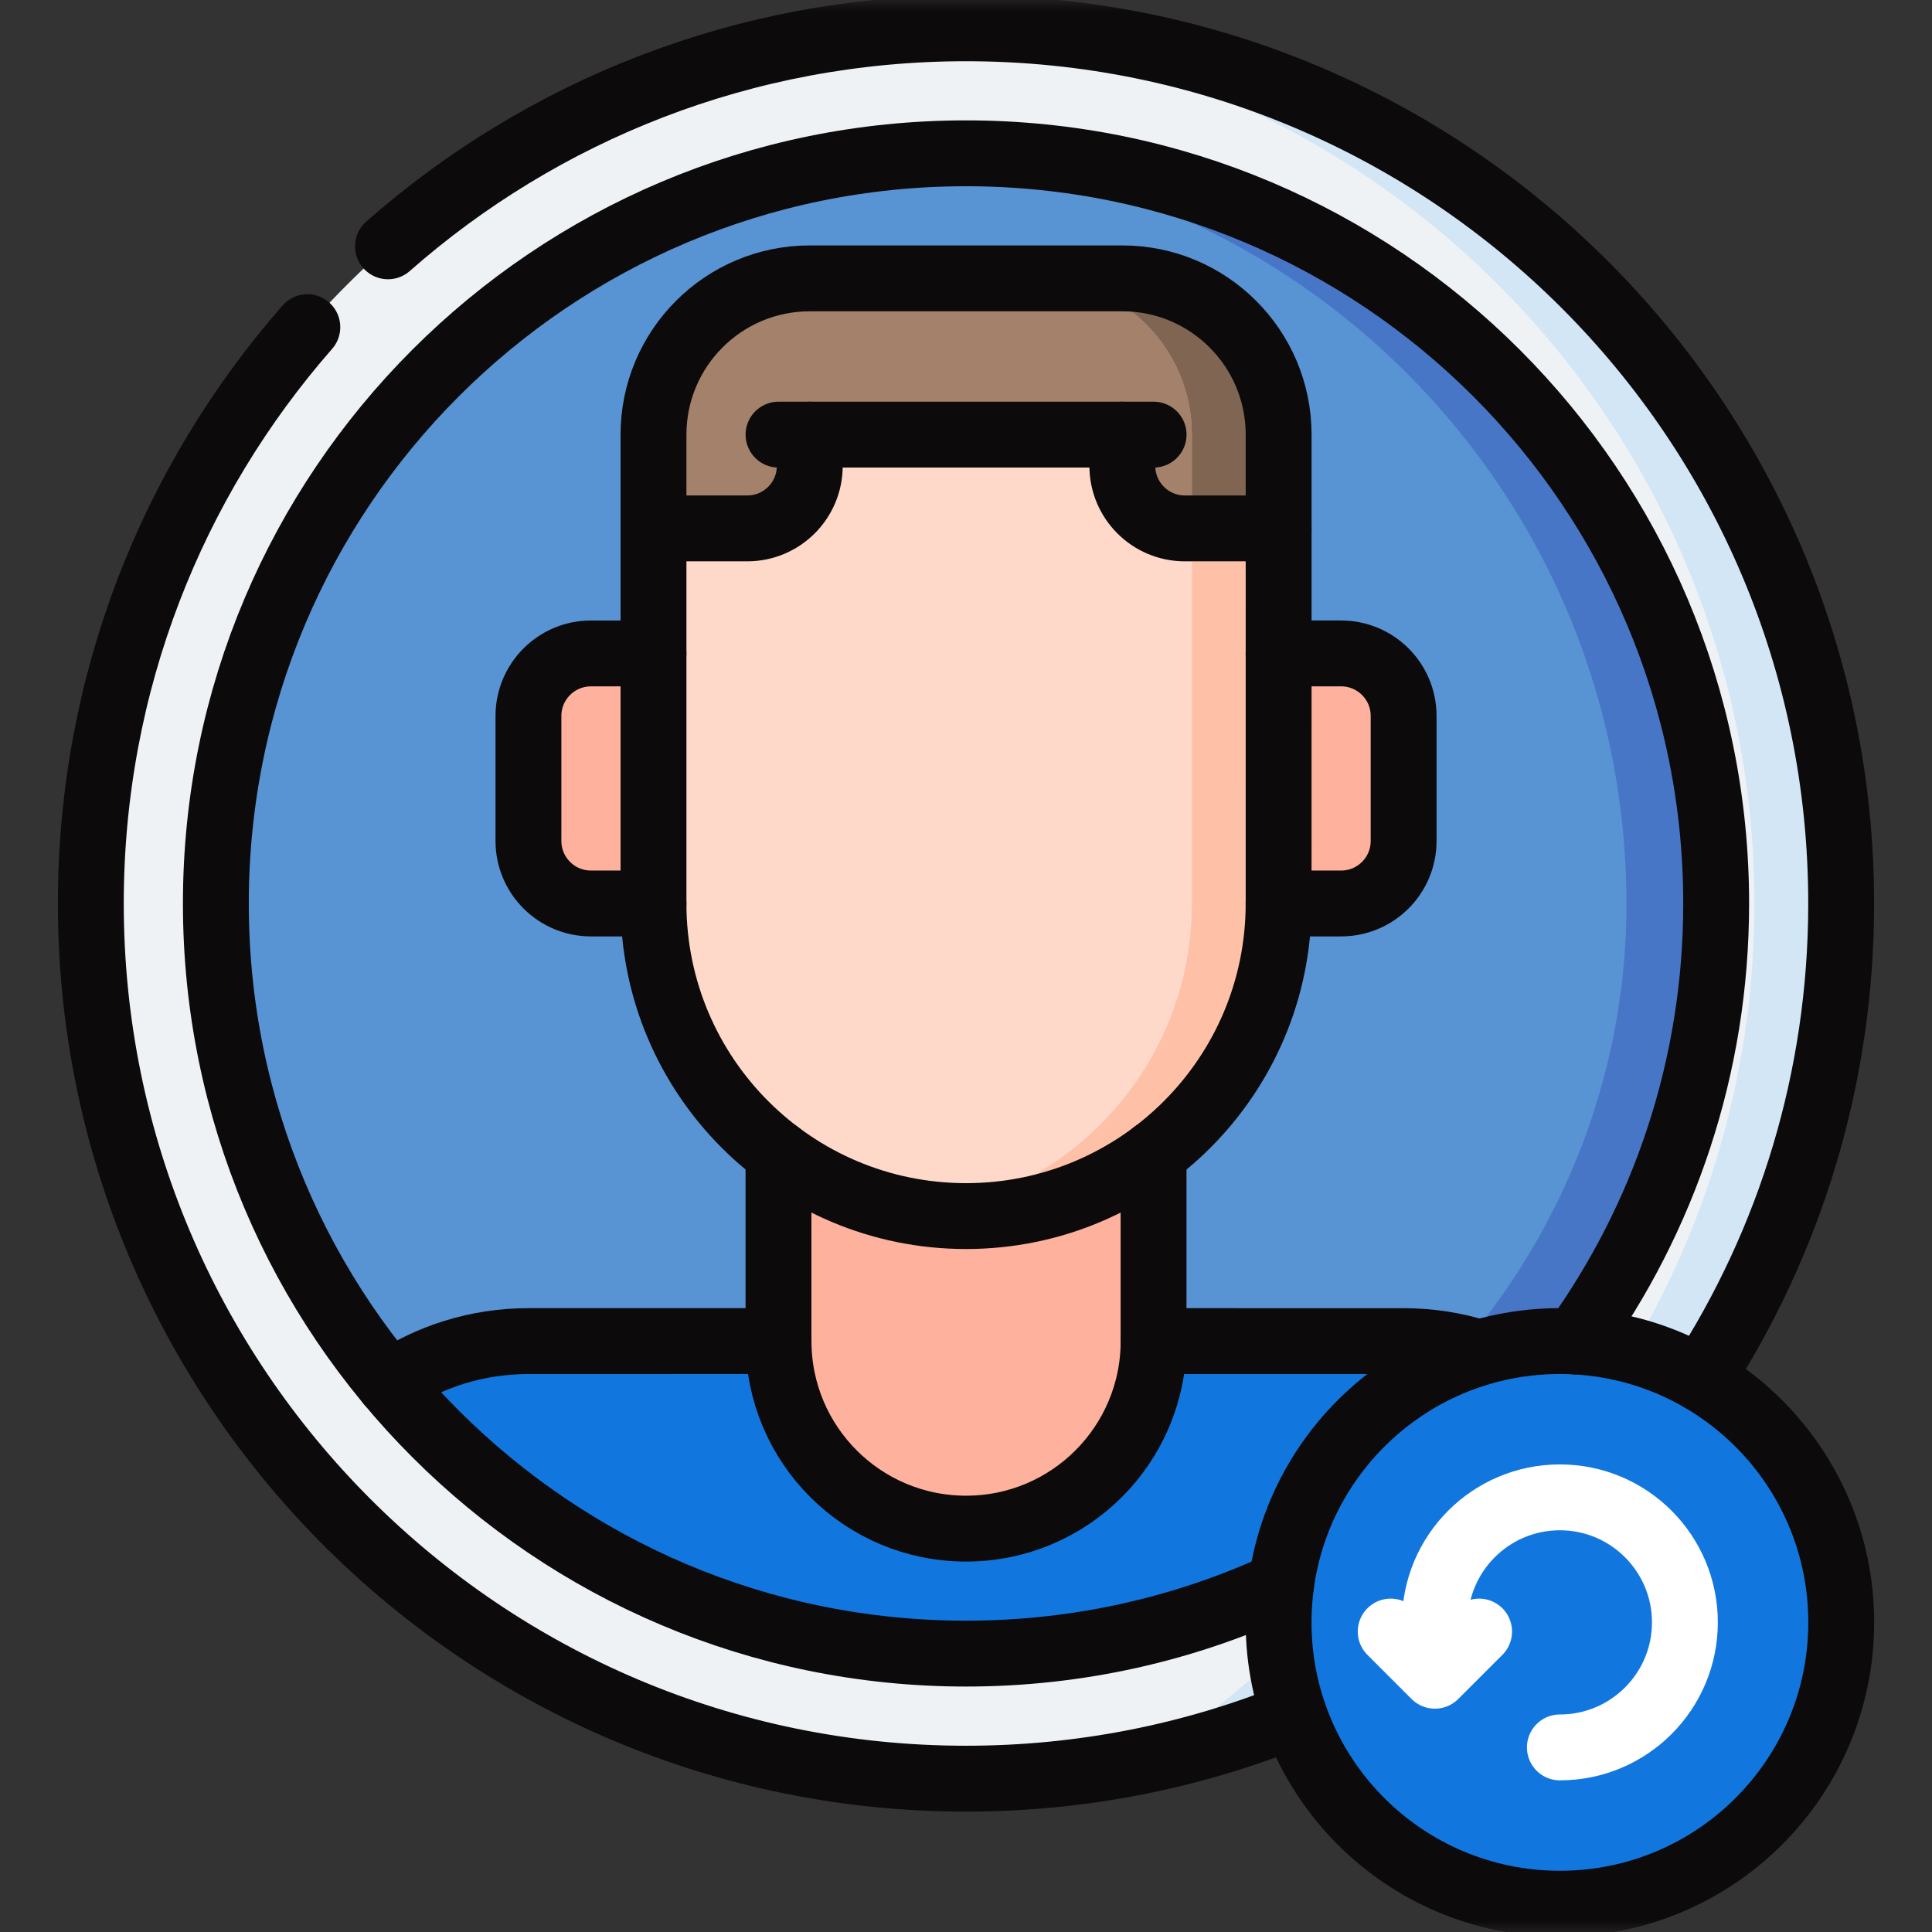 <svg width="88" height="88" viewBox="0 0 88 88" fill="none" xmlns="http://www.w3.org/2000/svg">
<rect x="0" y="0" width="88" height="88" fill="#333333" stroke="none"/>
<mask id="mask0_770_3232" style="mask-type:luminance" maskUnits="userSpaceOnUse" x="0" y="0" width="88" height="88">
<path d="M0 7.62939e-06H88V88H0V7.62939e-06Z" fill="white"/>
</mask>
<g mask="url(#mask0_770_3232)">
<path d="M58.949 78.118C54.333 79.987 49.286 81.016 44 81.016C21.984 81.016 4.137 63.168 4.137 41.152C4.137 19.136 21.984 1.288 44 1.288C66.016 1.288 83.864 19.136 83.864 41.152C83.864 49.136 81.516 56.573 77.474 62.808L58.949 78.118Z" fill="#EEF2F5"/>
<path d="M44 1.288C43.337 1.288 42.678 1.306 42.023 1.337C63.121 2.368 79.91 19.799 79.91 41.152C79.91 49.136 77.563 56.573 73.521 62.808L54.995 78.118C50.96 79.751 46.597 80.743 42.032 80.967C42.684 80.999 43.34 81.016 44 81.016C49.286 81.016 54.332 79.987 58.949 78.118L77.474 62.808C81.516 56.573 83.864 49.136 83.864 41.152C83.864 19.136 66.016 1.288 44 1.288Z" fill="#D3E6F5"/>
<path d="M58.353 72.169C53.989 74.192 49.127 75.32 44.001 75.32C25.13 75.32 9.832 60.023 9.832 41.152C9.832 22.281 25.13 6.983 44.001 6.983C62.872 6.983 78.169 22.281 78.169 41.152C78.169 48.598 75.787 55.489 71.744 61.102" fill="#1276DF"/>
<path d="M58.353 72.169C53.989 74.192 49.127 75.32 44.001 75.32C25.13 75.32 9.832 60.023 9.832 41.152C9.832 22.281 25.13 6.983 44.001 6.983C62.872 6.983 78.169 22.281 78.169 41.152C78.169 48.598 75.787 55.489 71.744 61.102L58.353 72.169Z" fill="#5893D4"/>
<path d="M44.001 6.985C43.315 6.985 42.633 7.007 41.957 7.047C59.876 8.105 74.082 22.969 74.082 41.154C74.082 41.36 74.08 41.567 74.076 41.773C73.914 50.886 69.662 59.446 62.636 65.252L58.425 68.733C53.934 72.445 48.426 74.761 42.618 75.215C42.4 75.232 42.182 75.247 41.964 75.26C42.638 75.3 43.317 75.322 44.001 75.322C49.127 75.322 53.99 74.193 58.354 72.171L71.744 61.104C75.787 55.49 78.17 48.6 78.17 41.154C78.17 22.283 62.872 6.985 44.001 6.985Z" fill="#4876C7"/>
<path d="M52.542 61.087H35.458L24.069 61.087C21.724 61.087 19.546 61.796 17.734 63.011C18.395 63.802 19.095 64.572 19.838 65.314C33.181 78.658 54.816 78.658 68.16 65.314C68.903 64.571 69.603 63.8 70.263 63.008C68.453 61.795 66.275 61.087 63.933 61.087L52.542 61.087Z" fill="#1276DF"/>
<path d="M59.98 61.087C63.383 61.087 66.434 62.58 68.521 64.945C69.126 64.322 69.708 63.676 70.264 63.008C68.454 61.795 66.277 61.087 63.934 61.087H59.98Z" fill="#FF9F0F"/>
<path d="M52.545 61.085C52.545 65.802 48.721 69.627 44.003 69.627C39.285 69.627 35.461 65.802 35.461 61.085V48.515H52.545V61.085Z" fill="#FEB19D"/>
<path d="M61.086 29.764C62.659 29.764 63.934 31.039 63.934 32.612V38.307C63.934 39.88 62.659 41.154 61.086 41.154L26.918 41.154C25.345 41.154 24.07 39.879 24.07 38.307V32.612C24.07 31.04 25.345 29.765 26.918 29.765L61.086 29.764Z" fill="#FEB19D"/>
<path d="M58.24 19.798C58.24 15.866 55.053 12.679 51.121 12.679H36.884C32.953 12.679 29.766 15.866 29.766 19.798L29.766 41.154C29.766 49.017 36.14 55.391 44.003 55.391C51.865 55.391 58.239 49.017 58.239 41.154L58.24 19.798Z" fill="#FED9CA"/>
<path d="M51.121 12.681H36.884C32.953 12.681 29.766 15.868 29.766 19.799V24.07H34.036C35.609 24.07 36.884 22.796 36.884 21.223V19.799H51.121V21.223C51.121 22.796 52.396 24.07 53.968 24.07H58.24V19.799C58.24 15.868 55.053 12.681 51.121 12.681Z" fill="#A3816A"/>
<path d="M51.122 12.679H47.169C51.1 12.679 54.288 15.866 54.288 19.798L54.288 41.154C54.288 48.346 48.954 54.288 42.027 55.251C42.674 55.341 43.333 55.391 44.004 55.391C51.867 55.391 58.241 49.017 58.241 41.154L58.241 19.798C58.241 15.866 55.054 12.679 51.122 12.679Z" fill="#FEC1A8"/>
<path d="M54.287 19.799L54.286 24.07H58.24V19.799C58.24 15.868 55.053 12.681 51.121 12.681H47.168C51.099 12.681 54.287 15.868 54.287 19.799Z" fill="#806553"/>
<path d="M83.865 73.898C83.865 80.974 78.128 86.711 71.052 86.711C63.975 86.711 58.238 80.974 58.238 73.898C58.238 66.821 63.975 61.084 71.052 61.084C78.128 61.084 83.865 66.821 83.865 73.898Z" fill="#1276DF"/>
<path d="M71.051 61.084C70.379 61.084 69.719 61.137 69.074 61.236C75.212 62.187 79.911 67.493 79.911 73.898C79.911 80.302 75.212 85.608 69.074 86.559C69.719 86.659 70.379 86.711 71.051 86.711C78.127 86.711 83.864 80.974 83.864 73.898C83.864 66.821 78.127 61.084 71.051 61.084Z" fill="#1276DF"/>
<path d="M83.865 73.898C83.865 80.974 78.128 86.711 71.052 86.711C63.975 86.711 58.238 80.974 58.238 73.898C58.238 66.821 63.975 61.084 71.052 61.084C78.128 61.084 83.865 66.821 83.865 73.898Z" stroke="#0C0A0B" stroke-width="3" stroke-miterlimit="10" stroke-linecap="round" stroke-linejoin="round"/>
<path d="M65.356 73.897C65.356 70.752 67.905 68.202 71.05 68.202C74.195 68.202 76.745 70.752 76.745 73.897C76.745 77.042 74.195 79.592 71.05 79.592" stroke="white" stroke-width="3" stroke-miterlimit="10" stroke-linecap="round" stroke-linejoin="round"/>
<path d="M63.344 74.315L65.357 76.328L67.371 74.315" stroke="white" stroke-width="3" stroke-miterlimit="10" stroke-linecap="round" stroke-linejoin="round"/>
<path d="M17.672 11.22C24.694 5.038 33.909 1.289 43.999 1.289C66.016 1.289 83.863 19.137 83.863 41.153C83.863 49.137 81.516 56.573 77.473 62.809" stroke="#0C0A0B" stroke-width="3" stroke-miterlimit="10" stroke-linecap="round" stroke-linejoin="round"/>
<path d="M58.949 78.118C54.333 79.987 49.286 81.016 44 81.016C21.984 81.016 4.137 63.168 4.137 41.152C4.137 31.099 7.858 21.914 13.999 14.902" stroke="#0C0A0B" stroke-width="3" stroke-miterlimit="10" stroke-linecap="round" stroke-linejoin="round"/>
<path d="M58.353 72.169C53.989 74.192 49.127 75.32 44.001 75.32C25.13 75.32 9.832 60.023 9.832 41.152C9.832 22.281 25.13 6.983 44.001 6.983C62.872 6.983 78.169 22.281 78.169 41.152C78.169 48.598 75.787 55.489 71.744 61.102" stroke="#0C0A0B" stroke-width="3" stroke-miterlimit="10" stroke-linecap="round" stroke-linejoin="round"/>
<path d="M17.734 63.008C19.546 61.793 21.725 61.085 24.069 61.085L35.459 61.084V52.542" stroke="#0C0A0B" stroke-width="3" stroke-miterlimit="10" stroke-linecap="round" stroke-linejoin="round"/>
<path d="M52.543 52.544V61.085L63.933 61.086C65.131 61.086 66.286 61.27 67.37 61.613" stroke="#0C0A0B" stroke-width="3" stroke-miterlimit="10" stroke-linecap="round" stroke-linejoin="round"/>
<path d="M29.765 29.763H26.918C25.345 29.763 24.07 31.038 24.07 32.61V38.305C24.07 39.877 25.345 41.152 26.918 41.152H29.765" stroke="#0C0A0B" stroke-width="3" stroke-miterlimit="10" stroke-linecap="round" stroke-linejoin="round"/>
<path d="M58.238 41.152H61.086C62.658 41.152 63.933 39.877 63.933 38.305V32.61C63.933 31.037 62.658 29.762 61.086 29.762H58.238" stroke="#0C0A0B" stroke-width="3" stroke-miterlimit="10" stroke-linecap="round" stroke-linejoin="round"/>
<path d="M58.24 19.798C58.24 15.866 55.053 12.679 51.121 12.679H36.884C32.953 12.679 29.766 15.866 29.766 19.798L29.766 41.154C29.766 49.017 36.14 55.391 44.003 55.391C51.865 55.391 58.239 49.017 58.239 41.154L58.24 19.798Z" stroke="#0C0A0B" stroke-width="3" stroke-miterlimit="10" stroke-linecap="round" stroke-linejoin="round"/>
<path d="M29.766 24.068H34.037C35.609 24.068 36.884 22.794 36.884 21.221V19.797" stroke="#0C0A0B" stroke-width="3" stroke-miterlimit="10" stroke-linecap="round" stroke-linejoin="round"/>
<path d="M58.24 24.068H53.968C52.396 24.068 51.121 22.794 51.121 21.221V19.797" stroke="#0C0A0B" stroke-width="3" stroke-miterlimit="10" stroke-linecap="round" stroke-linejoin="round"/>
<path d="M35.461 19.797H52.545" stroke="#0C0A0B" stroke-width="3" stroke-miterlimit="10" stroke-linecap="round" stroke-linejoin="round"/>
<path d="M35.461 61.085C35.461 65.803 39.285 69.627 44.003 69.627C48.721 69.627 52.545 65.803 52.545 61.085" stroke="#0C0A0B" stroke-width="3" stroke-miterlimit="10" stroke-linecap="round" stroke-linejoin="round"/>
</g>
</svg>
